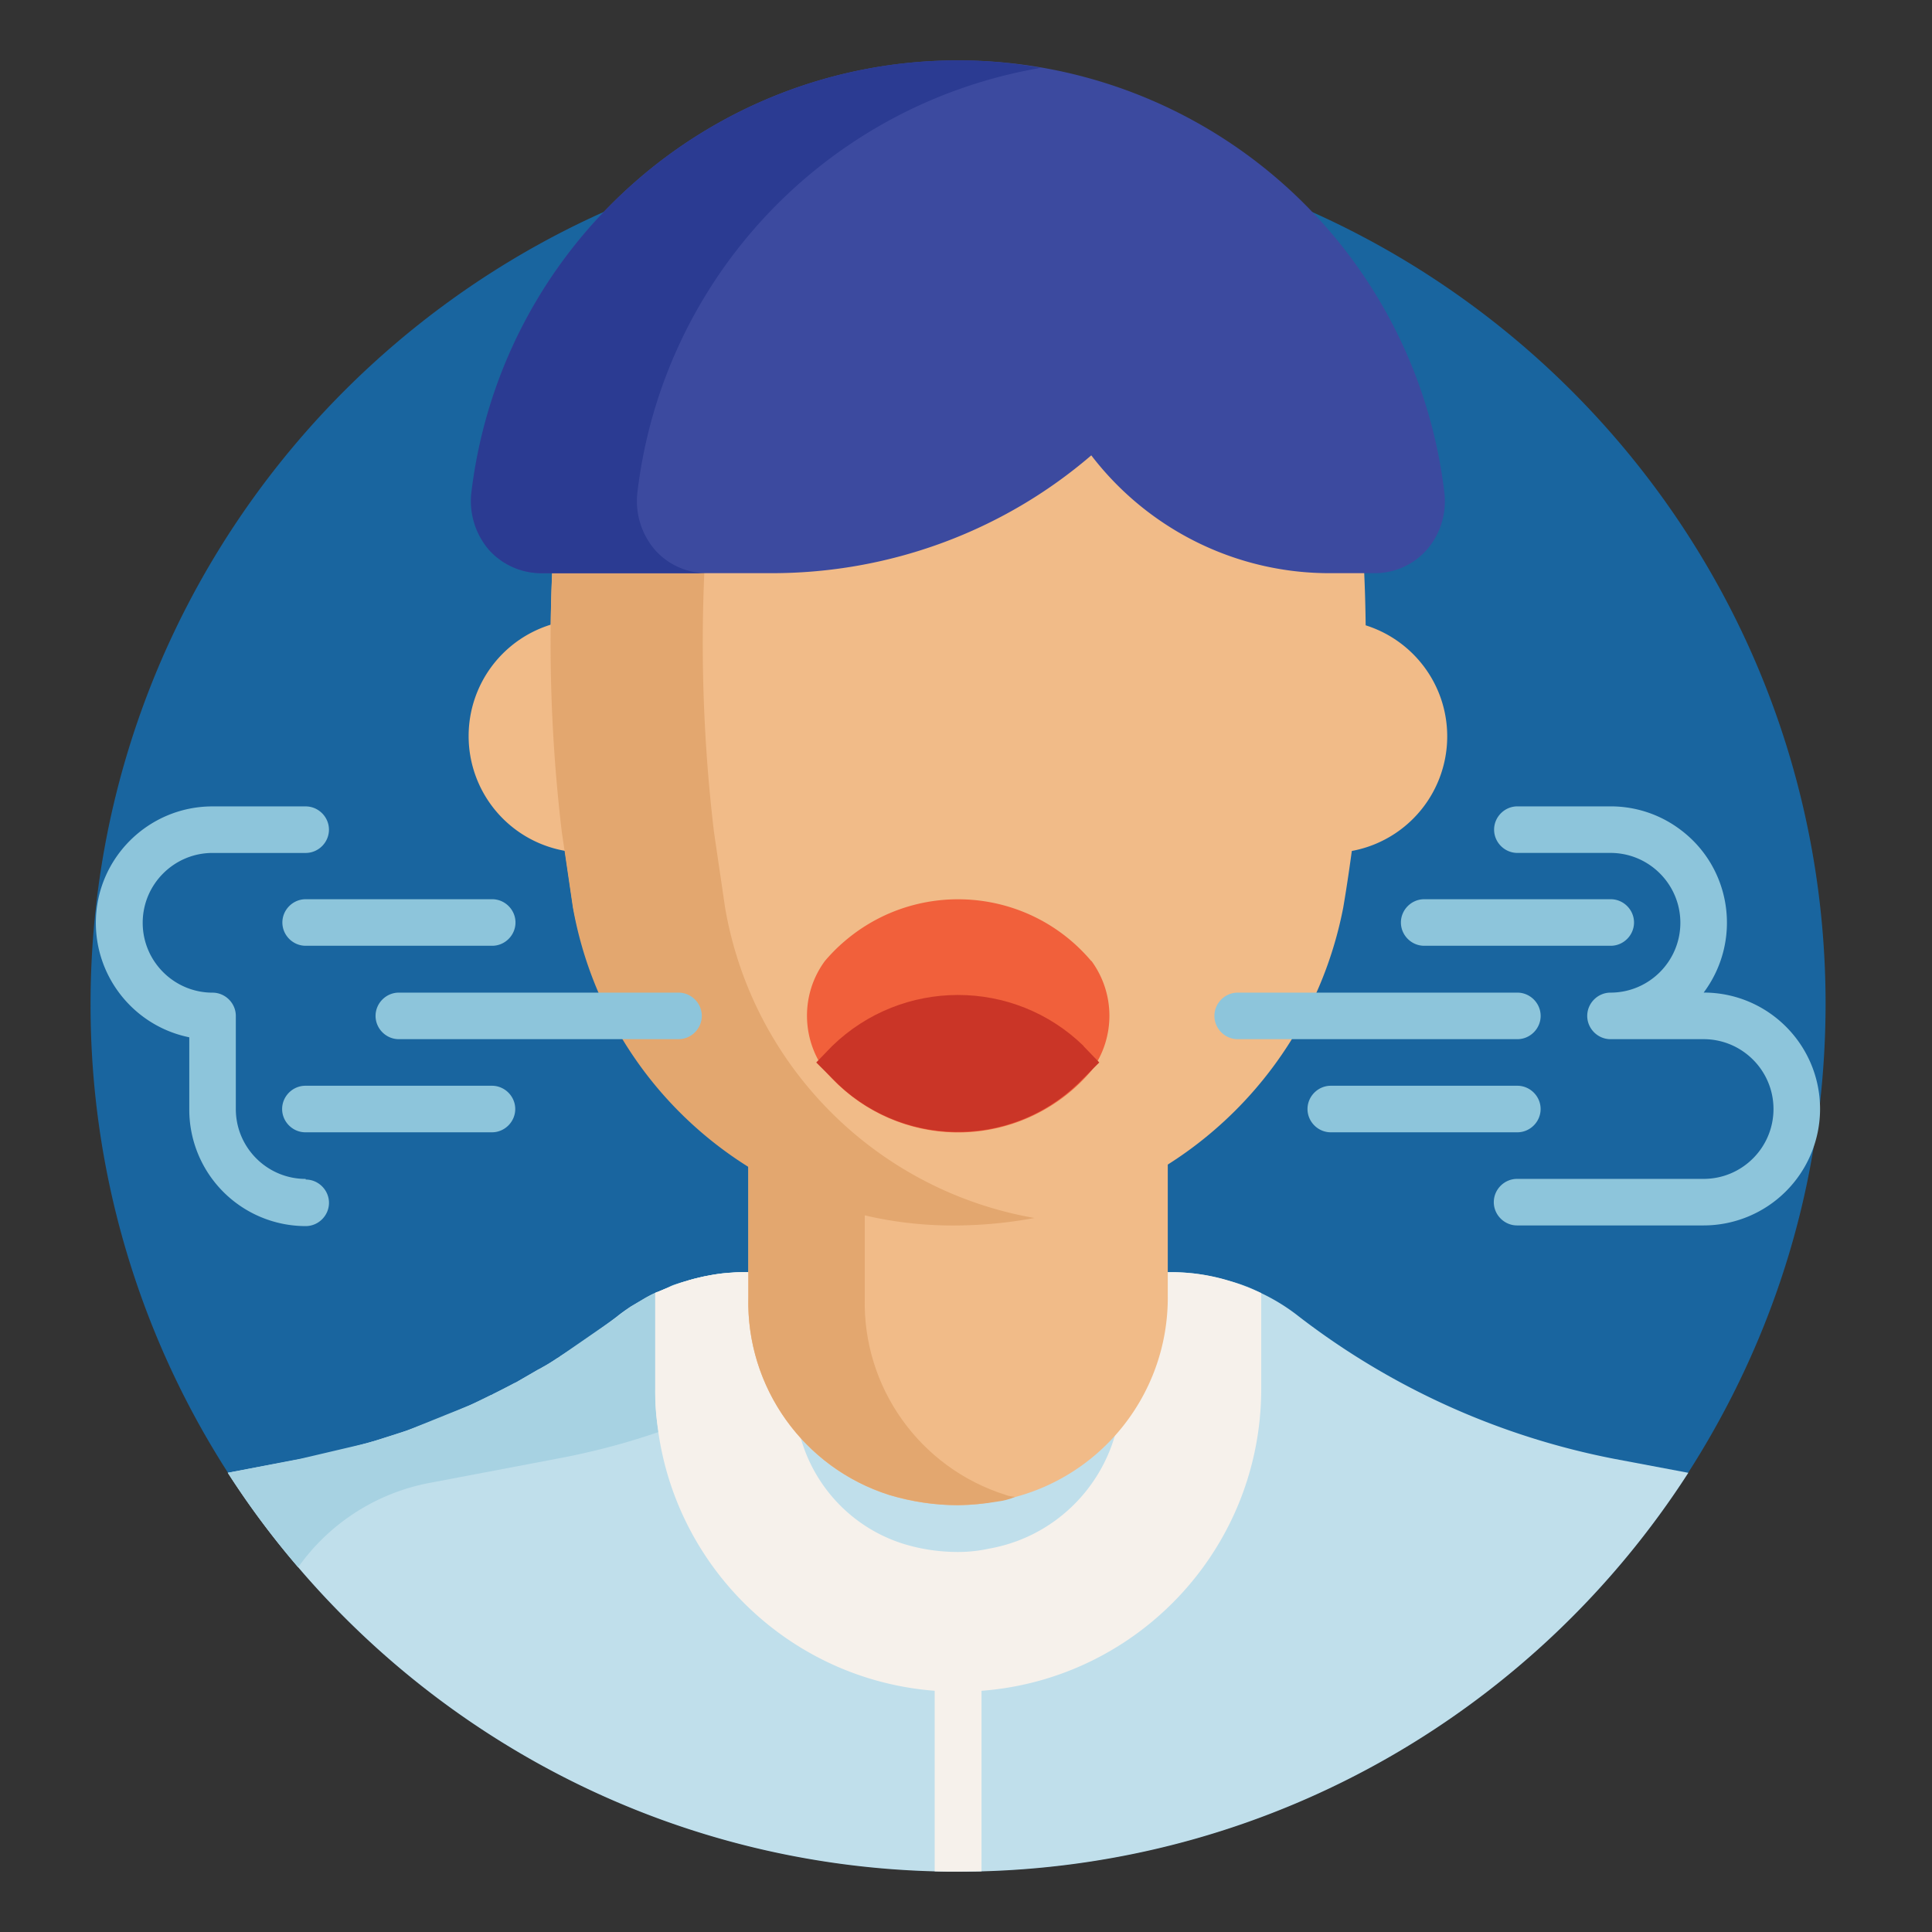 <svg xmlns="http://www.w3.org/2000/svg" xmlns:v="https://vecta.io/nano" width="64" height="64" viewBox="0 0 64 64" fill="none"><rect x="0" y="0" width="64" height="64" fill="#333333" stroke="none"/><path d="M60.475 33.258a29.64 29.64 0 0 1-.184 3.269l-.211 1.478c-.643 3.921-2.094 7.557-4.151 10.771-4.986 7.75-13.581 12.938-23.416 13.205-.257.009-.523.009-.78.009s-.514 0-.771-.009c-8.439-.22-15.969-4.086-21.084-10.073-.845-.983-1.625-2.029-2.332-3.131A28.63 28.63 0 0 1 3 33.258C3 21.559 9.988 11.495 20.016 7.014a28.35 28.35 0 0 1 8.209-2.277 29.49 29.49 0 0 1 3.508-.211c4.187 0 8.154.891 11.736 2.498 10.027 4.49 17.006 14.545 17.006 26.235z" fill="#19659f"></path><path d="M55.929 48.786c-4.986 7.75-13.581 12.938-23.416 13.205-.257.009-.523.009-.781.009s-.514 0-.771-.009c-8.439-.22-15.969-4.086-21.083-10.073-.845-.983-1.625-2.029-2.332-3.131l2.433-.459c.707-.138 1.414-.303 2.103-.505.119-.028.23-.064.331-.092.358-.11.725-.22 1.084-.349.707-.257 1.405-.533 2.094-.845.257-.11.514-.239.762-.367a15.82 15.82 0 0 0 .68-.349 1 1 0 0 0 .138-.074l.67-.386a6.65 6.65 0 0 0 .726-.441c.652-.413 1.267-.845 1.864-1.304.147-.119.303-.23.459-.331l.496-.294c.11-.064.211-.119.321-.165l.055-.027h.027l.377-.165c.083-.046.165-.074.248-.101s.156-.055.239-.074c0 0 .037-.009.055-.018.018 0 .037 0 .064-.018.018 0 .027-.009.037-.009.009-.009.018-.009.027-.009s.018-.009.028-.009c.046-.009.092-.027.138-.037l.349-.083h.027s.055-.018.083-.018c.174-.037.358-.064.533-.083.211-.018.422-.037.634-.037H38.83c.211 0 .422.018.634.037a6.85 6.85 0 0 1 1.221.248c.367.092.735.229 1.074.404.45.211.882.477 1.276.79a24.89 24.89 0 0 0 10.45 4.711l2.434.459h.009z" fill="#c0dfeb"></path><path d="M33.128 42.138c-1.524.018-3.003.533-4.206 1.488l-.239.184c-.753.569-1.543 1.093-2.351 1.561l-.946.523-2.13 1.001-.716.285-.716.257h-.009c-1.093.377-2.213.67-3.352.882l-4.206.799a6.91 6.91 0 0 0-4.38 2.801c-.845-.983-1.625-2.029-2.332-3.131l2.424-.468 2.112-.496.331-.092 1.084-.349 2.094-.845.661-.321c.037 0 .064-.018.101-.046l.68-.349a.73.73 0 0 0 .147-.074l.661-.386c.037 0 .083-.037.119-.064.174-.092.34-.202.505-.312.037-.009.073-.037.101-.064l1.873-1.295.45-.34.496-.294.321-.156c.018 0 .037-.028.055-.037h.027l.377-.165c.083-.046.165-.074.248-.101l.239-.074s.037-.009.055-.018c.018 0 .037 0 .064-.018.018 0 .027-.009.037-.009.009-.009.018-.009.027-.009s.018-.009.028-.009c.046-.009.092-.027.138-.037l.349-.083h.018s.064-.009.092-.018c.174-.037.358-.064.533-.083l.634-.037h8.494.009z" fill="#a7d2e2"></path><g fill="#f6f1eb"><path d="M32.514 54.488v7.502l-.781.009c-.257 0-.514 0-.771-.009v-7.502h1.552z"></path><path d="M41.292 42.633a6.45 6.45 0 0 0-2.452-.487h-1.699v3.857c.037 2.599-1.818 4.849-4.38 5.298a4.81 4.81 0 0 1-1.019.11c-.634 0-1.258-.092-1.864-.285-2.176-.707-3.618-2.773-3.544-5.06v-3.921h-1.699c-.845 0-1.68.174-2.452.487l-.477.202v3.168c0 5.546 4.49 10.037 10.037 10.037s10.037-4.49 10.037-10.037v-3.168l-.477-.202h-.009z"></path><path d="M26.334 42.138v3.214a25.48 25.48 0 0 1-4.509 2.103c-.092-.478-.128-.964-.119-1.451v-3.177l.459-.184a6.93 6.93 0 0 1 2.47-.496h1.699v-.009z"></path></g><path d="M24.79 37.417v5.556c-.073 2.975 1.818 5.638 4.656 6.547a7.75 7.75 0 0 0 2.287.34 6.22 6.22 0 0 0 1.304-.138c3.297-.578 5.684-3.462 5.647-6.814v-5.5H24.79v.009z" fill="#f1bb88"></path><path d="M33.624 49.586c-.184.083-.386.129-.588.156-.432.074-.863.11-1.295.119-.771 0-1.543-.119-2.286-.34-2.837-.9-4.738-3.572-4.665-6.547v-5.556h3.857v5.556c-.083 2.975 1.818 5.647 4.665 6.547.101.037.202.055.312.064z" fill="#e3a76f"></path><g fill="#f1bb88"><path d="M44.084 20.53h-.771v7.723h.771a3.86 3.86 0 0 0 3.857-3.857c0-2.131-1.726-3.857-3.857-3.857v-.009zm-28.56 3.857a3.86 3.86 0 0 0 3.857 3.857h.771v-7.723h-.771a3.86 3.86 0 0 0-3.857 3.857v.009z"></path><path d="M44.855 15.031a.79.79 0 0 0-.523-.643l-9.265-3.085a.96.96 0 0 0-.395-.028L19.235 14.36a.76.76 0 0 0-.615.661 52.03 52.03 0 0 0 0 12.534l.367 2.507c1.359 7.043 8.173 11.653 15.216 10.294 5.207-1.01 9.284-5.078 10.294-10.294.138-.808.257-1.644.367-2.507a52.04 52.04 0 0 0 0-12.534l-.009.009z"></path></g><path d="M34.267 40.347c-.836.156-1.68.239-2.534.248-6.253.083-11.653-4.371-12.755-10.533l-.367-2.498a52.99 52.99 0 0 1 0-12.534c.046-.331.294-.597.615-.679l15.436-3.085a1.99 1.99 0 0 1 .404.028l1.671.56-12.47 2.498a.78.78 0 0 0-.615.679 52.99 52.99 0 0 0 0 12.534l.367 2.498c.9 5.253 5.005 9.366 10.248 10.285z" fill="#e3a76f"></path><path d="M31.733 2c-8.228 0-15.161 6.162-16.097 14.343-.083.68.138 1.359.588 1.873.431.496 1.056.771 1.717.771h7.631c3.884 0 7.64-1.377 10.578-3.903 1.892 2.47 4.83 3.921 7.943 3.903h1.451c.652 0 1.276-.276 1.717-.771.45-.514.661-1.194.588-1.873A16.22 16.22 0 0 0 31.733 2z" fill="#3c4a9f"></path><path d="M31.733 2c.918 0 1.837.083 2.746.248-7.098 1.212-12.544 6.961-13.37 14.114-.064.67.147 1.341.588 1.855a2.3 2.3 0 0 0 1.726.771h-5.5a2.33 2.33 0 0 1-1.726-.771c-.441-.514-.652-1.185-.588-1.855C16.572 8.171 23.496 2 31.733 2z" fill="#2b3b92"></path><path d="M36.149 31.835c-2.066-2.443-5.721-2.736-8.154-.67a5.78 5.78 0 0 0-.67.67c-.79 1.074-.79 2.544 0 3.627a5.78 5.78 0 0 0 8.154.68c.248-.211.477-.441.679-.68.79-1.084.79-2.544 0-3.627h-.009z" fill="#f1603b"></path><path d="M51.036 33.653c0-.422-.349-.771-.771-.771H41c-.422 0-.771.349-.771.771s.349.771.771.771h9.265c.422 0 .771-.349.771-.771zm-3.858-2.323h6.18c.422 0 .771-.349.771-.771s-.349-.771-.771-.771h-6.18c-.422 0-.771.349-.771.771s.349.771.771.771zm3.857 5.408c0-.422-.349-.771-.771-.771h-6.18c-.422 0-.771.349-.771.771s.349.771.771.771h6.18c.422 0 .771-.349.771-.771zm-28.558-3.856h-9.265c-.422 0-.771.349-.771.771s.349.771.771.771h9.265c.422 0 .771-.349.771-.771s-.349-.771-.771-.771zM9.354 30.559c0 .422.349.771.771.771h6.18c.422 0 .771-.349.771-.771s-.349-.771-.771-.771h-6.18c-.422 0-.771.349-.771.771zm6.943 5.408h-6.18c-.422 0-.771.349-.771.771s.349.771.771.771h6.18c.422 0 .771-.349.771-.771s-.349-.771-.771-.771zm40.138-3.085c1.276-1.708.937-4.123-.771-5.399a3.83 3.83 0 0 0-2.314-.771h-3.085c-.422 0-.771.349-.771.771s.349.771.771.771h3.085c1.276 0 2.314 1.038 2.314 2.314s-1.038 2.314-2.314 2.314c-.422 0-.771.349-.771.771s.349.771.771.771h3.085c1.276 0 2.314 1.038 2.314 2.314s-1.038 2.314-2.314 2.314h-6.18c-.422 0-.771.349-.771.771s.349.771.771.771h6.18a3.86 3.86 0 0 0 3.857-3.857c0-2.131-1.726-3.857-3.857-3.857zm-46.309 6.171c-1.276 0-2.314-1.038-2.314-2.314v-3.085c0-.422-.349-.771-.771-.771-1.276 0-2.314-1.038-2.314-2.314s1.038-2.314 2.314-2.314h3.085c.422 0 .771-.349.771-.771s-.349-.771-.771-.771H7.041c-2.13 0-3.866 1.726-3.866 3.857 0 1.837 1.295 3.425 3.095 3.792v2.397a3.86 3.86 0 0 0 3.857 3.857c.422 0 .771-.349.771-.771s-.349-.771-.771-.771v-.018z" fill="#8dc5db"></path><path d="M35.901 34.654c-2.314-2.259-6.015-2.259-8.338 0l-.524.542.533.532c2.213 2.296 5.859 2.369 8.154.156l.156-.156.533-.532-.523-.542h.009z" fill="#ca3527"></path></svg>